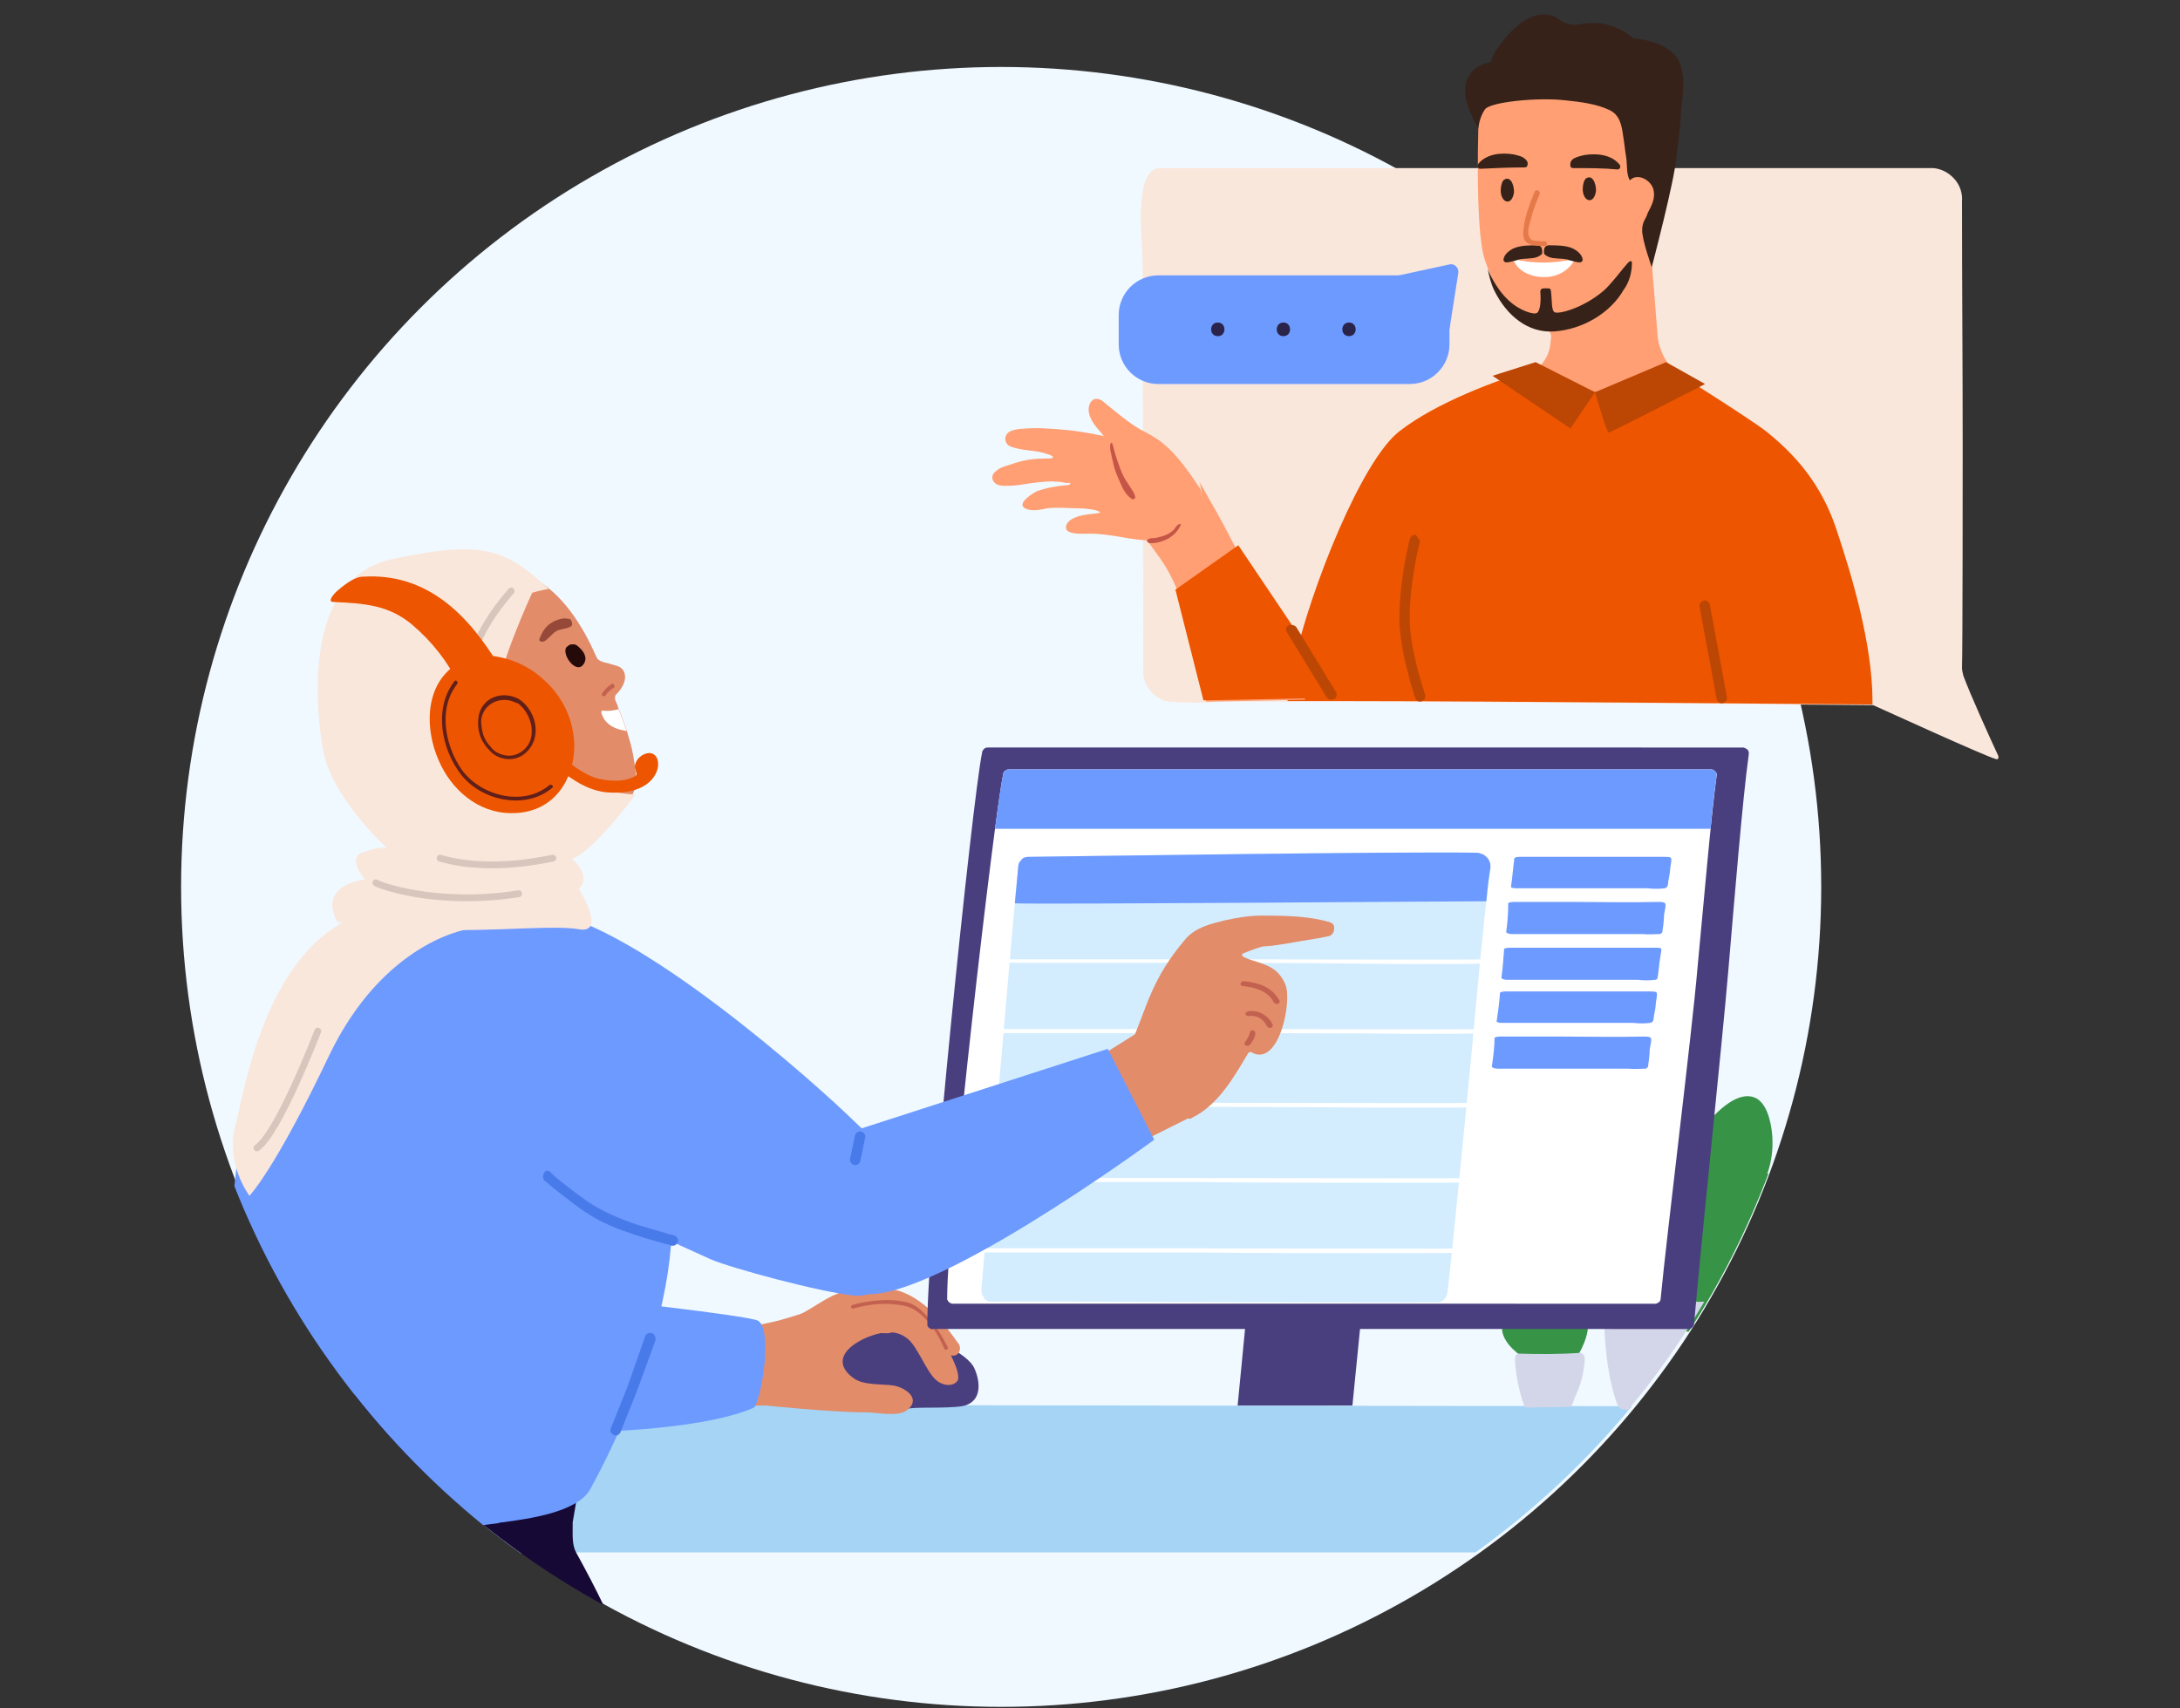 <?xml version="1.0" encoding="utf-8"?>
<!-- Generator: Adobe Illustrator 26.4.1, SVG Export Plug-In . SVG Version: 6.00 Build 0)  -->
<svg version="1.1" id="Layer_1" xmlns="http://www.w3.org/2000/svg" xmlns:xlink="http://www.w3.org/1999/xlink" x="0px" y="0px"
	 viewBox="0 0 319 250" style="enable-background:new 0 0 319 250;" xml:space="preserve">
<rect x="0" y="0" width="319" height="250" fill="#333333" stroke="none"/>
<style type="text/css">
	.st0{fill:#F0F9FF;}
	.st1{fill:#FAE7DC;}
	.st2{fill:#A5D4F5;}
	.st3{fill:#4A3F7E;}
	.st4{fill:#E28C6A;}
	.st5{fill:#170935;}
	.st6{fill:#FFAC85;}
	.st7{fill:#F78862;}
	.st8{fill:#6D9AFF;}
	.st9{fill-rule:evenodd;clip-rule:evenodd;fill:#497AE9;}
	.st10{fill:#260A0A;}
	.st11{fill:#964939;}
	.st12{fill:#C2614F;}
	.st13{fill:#FFFFFF;}
	.st14{fill:#379346;}
	.st15{fill:#D3D6E8;}
	.st16{fill:#401321;}
	.st17{fill:#D3EDFF;}
	.st18{fill-rule:evenodd;clip-rule:evenodd;fill:#C2614F;}
	.st19{fill:#FF9F73;}
	.st20{fill:#ED5500;}
	.st21{fill-rule:evenodd;clip-rule:evenodd;fill:#BC4603;}
	.st22{fill:#C45547;}
	.st23{fill:#2B244A;}
	.st24{fill:#362219;}
	.st25{fill:#E47949;}
	.st26{fill:none;stroke:#D8C5BC;stroke-linecap:round;stroke-miterlimit:10;}
	.st27{fill:#611F19;}
</style>
<circle class="st0" cx="146.5" cy="129.8" r="120"/>
<path class="st1" d="M167.2,38.9c0,13.3,0.1,45.5,0.1,58.9c-0.1,0.6,0,1.2,0.2,1.8c0.2,0.6,0.5,1.1,0.9,1.6c0.4,0.5,0.9,0.8,1.4,1.1
	c0.5,0.3,1.1,0.4,1.7,0.4c2.3,0.2,4.7,0.2,7,0h18.1c21.1,0,77.5,0.5,77.5,0.5c0.5,0.2,16.4,7.5,18,7.9c0.3,0.1,0.4-0.2,0.3-0.5
	c-1.4-3-4.1-9-5.1-11.7c-0.1-0.4-0.2-0.8-0.2-1.2c0.1-2.4,0.1-29.8,0.1-32.4c0-11.9-0.1-23.9-0.1-35.8c0.1-1.2-0.3-2.4-1.1-3.3
	c-0.8-0.9-1.9-1.5-3.1-1.6H169.8C165.6,24.5,167.3,36,167.2,38.9z"/>
<path class="st2" d="M76.3,227.4c-3.1-2.2-6.1-4.6-8.9-7.1c-0.1-2,0-3.6,0.5-3.8l25.7-10.6c0.2-0.1,0.4-0.1,0.6-0.2
	c0.2,0,0.5-0.1,0.8-0.1l143.8,0.2c-6.7,8.1-14.4,15.3-22.9,21.4H76.3z"/>
<path class="st3" d="M119.4,194.6c-2.8,2.7-4.8,7.1-0.5,9.7c2.7,1.7,6.2,2.1,9.3,2.1c1.7,0,3.4-0.1,5.1-0.3c1.4-0.2,6.9,0.1,8.2-0.5
	c2.2-0.9,1.9-3.5,1.1-5.3c-1-2.4-6.9-4.6-9.1-6C129.2,191.4,123.4,190.9,119.4,194.6L119.4,194.6z"/>
<path class="st4" d="M130.7,193.2c3.1,1.3,5.4,5.1,8.8,5.2c0.9,0,1.2-1.1,0.8-1.7c-2.4-3.4-5.9-7.7-10.4-8.1c-0.8-0.1-1.6-0.1-2.4,0
	c-0.3,0.1-1.1-0.1-1.4-0.1c-0.5,0-0.9,0.1-1.4,0.2c-1,0.2-1.9,0.5-2.8,0.9c-2.3,1.1-4.5,3-7,3.6c-0.2,0,1.1,0.4,0.9,0.5
	C115.4,194,126.6,191.5,130.7,193.2z"/>
<path class="st4" d="M97.7,205.8l13.6-0.1l0.8,0c0,0,9.6,1,14.6,1c1.7,0,4.6,0.7,6-0.3c2.1-1.6,0-3.2-1.8-3.6c-1.8-0.3-4.5,0-6-1.1
	c-4.1-3,0.6-5.9,4-6.6c0.2,0,1.4,0.1,1.5-0.1c0.9,0,1.8,0.4,2.5,1c1.4,1.2,2.6,4.6,4,5.9c0.8,0.8,2.4,1.2,3.2,0.2
	c0.7-1.1-1.7-5.2-2.3-6.2c-2.1-3.5-3.5-6-8.3-5.7c-2.9,0.2-5.9,0.5-8.8,1.1c-2.8,0.6-5.5,1.8-8.7,2.4c-4.2,0.8-8.2,2.8-10.3,1.4
	C101.1,194.6,97.7,205.8,97.7,205.8z"/>
<path class="st5" d="M85.5,209.7c0.8,0.2,0.7,1.3,0.1,1.6c-0.3,2.5-0.6,4.5-1,6.6c-0.2,1.5-0.5,3.1-0.8,4.9c0,0.2,0,0.3,0,0.5
	c0,1.4-0.1,2.8,0.5,3.9c1.6,2.9,2.9,5.4,4,7.7c-14.2-7.8-26.6-18.3-36.5-30.8C63.2,205.6,74.4,207.4,85.5,209.7z"/>
<path class="st4" d="M48.2,102.7C50,88.9,63.3,78.4,77,84.1c4.6,1.9,7.8,6.7,9.8,11l0.5,1.1c0.1,0.1,0.1,0.2,0.2,0.3
	c0.1,0.1,0.2,0.1,0.3,0.2c0.4,0.2,0.8,0.3,1.3,0.4c0.8,0.3,1.8,0.3,2.2,1.2c0.5,1.1-0.2,2.4-1.1,3.3c-0.1,0.1-0.2,0.2-0.2,0.4
	c0,0.1,0,0.3,0,0.4c0.2,0.4,0.4,0.9,0.5,1.3c0.2,0.4,0.3,0.8,0.5,1.2c0.2,0.7,0.5,1.3,0.7,2c0.4,1.3,0.8,2.6,1,3.9
	c0.3,1.8,0.7,3.9-0.2,5.6c-0.9,1.5-3.4,2.2-4.9,2.8c-3.6,1.3-5,1.5-6.4,2.7c-2,1.6-10.4-4.9-12.8-5.9c-1.7-0.7-3.4-1.2-5.2-1.6
	c-3.9,0.1-8.5-0.5-11.7-3C48.5,109.3,47.9,106,48.2,102.7z"/>
<path class="st6" d="M49.4,109.3c2,3.6,6.3,6,7.8,8.5c1.7,2.6,1.3,3.5,0.8,6.4c-0.8,4.5-2.3,9-3.3,13.4c4.2,2.4,9,3.9,13.8,4.4
	c2.5,0.2,5,0,7.4-0.6c1-0.3,2.1-0.7,3.1-1.1c0.4-0.2-0.4,0.2,0,0c-2.5-2.3-1.6-5,0.1-13.8c0.5-2.7,2.1-5.9,5.6-6.2
	C86,120,49.1,108.8,49.4,109.3z"/>
<path class="st7" d="M81,122.4c1.9-1.4,7.2-3.1,10.1-4.6c-0.3,0-12.5-0.2-19.2-1.6C73.7,117.5,76.5,119,81,122.4z"/>
<path class="st8" d="M69.5,208.9c14.1,1.6,33.2,0.4,40.6-2.8c0.1,0,0.2-0.1,0.3-0.2c0.1-0.1,0.2-0.2,0.2-0.3
	c1.3-3.3,2.3-11.8,0.1-12.4c-2.7-0.8-21.8-3-31.5-3.9c-3.8-0.3-5.7,13.6-6.5,17.3C72.8,207.2,69,208.8,69.5,208.9z"/>
<path class="st8" d="M34.3,173.6c1.3-13,4.3-24.6,9-30.3c3.3-4.1,8.3-8.9,12.2-12.5c0.7-3.5,1.8-7.1,2.1-7.1
	c0.1-0.1,0.2-0.2,0.3-0.2c0.1,0,0.2-0.1,0.3,0c7.1,0.6,14.3,1.4,20.8,4.9c0.3,0.3,0.5,0.7,0.6,1.1c0.1,1.4,0.1,2.7,0,4.1
	c5.7,9.4,18.7,36.7,18.7,45.3c0.1,8.4-3.1,22.8-11.9,39c-1.9,3.5-9.3,4.4-12.9,4.9c-0.2,0-0.3,0-0.5,0.1c-0.8,0.1-1.6,0.2-2.3,0.3
	C54.6,210.1,42,193.1,34.3,173.6z"/>
<path class="st9" d="M95.9,196.2l-2.7,7.4l-2.4,6c-0.2,0.4-0.6,0.6-1,0.4c-0.4-0.2-0.6-0.6-0.4-1l2.4-6l2.6-7.4
	c0.1-0.4,0.6-0.6,1-0.5S96,195.8,95.9,196.2z"/>
<path class="st8" d="M69.3,147.3c0,3.6,0.2,7.3,0.7,10.9c0.4,2.8,0.8,5.9,2.9,8c1.7,1.7,4.1,4.2,6.3,5c2.9,1.2,4.3,3.3,7.1,4.7
	c5.5,2.8,12.1,5.9,17.7,8.4c3,1.3,16,4.8,20.9,5.3c7,0.7,9.7-10.9,10.7-18.4c-4.8-2.6-6.4-3-10.7-7.2c-5-4.9-31.8-29-45.4-30.6
	c-0.6-0.1-6.4-1.4-6.4-0.9c-1.7,0.6-2.5,2.1-2.9,4C69.5,140.1,69.4,143.8,69.3,147.3z"/>
<path class="st9" d="M80.5,171.5L80.5,171.5c0.1,0.1,0.1,0.1,0.2,0.2c0.1,0.1,0.3,0.3,0.5,0.5c0.5,0.4,1.1,0.9,1.9,1.5
	c1.5,1.2,3.4,2.6,5,3.4c1.9,1,4.5,2,6.7,2.6c1.1,0.3,2,0.6,2.7,0.8c0.3,0.1,0.6,0.2,0.8,0.2c0.1,0,0.2,0,0.2,0.1l0.1,0l0,0l0,0l0,0
	c0.4,0.1,0.7,0.5,0.6,0.9c-0.1,0.4-0.5,0.7-0.9,0.6l0.2-0.7c-0.2,0.7-0.2,0.7-0.2,0.7l0,0l-0.1,0c-0.1,0-0.1,0-0.2-0.1
	c-0.2-0.1-0.5-0.1-0.8-0.2c-0.7-0.2-1.7-0.5-2.8-0.8c-2.2-0.7-4.9-1.6-6.9-2.7c-1.7-0.9-3.7-2.4-5.2-3.6c-0.8-0.6-1.4-1.1-1.9-1.5
	c-0.2-0.2-0.4-0.4-0.6-0.5c-0.1-0.1-0.1-0.1-0.1-0.1l0,0l0,0l0,0c0,0,0,0,0.5-0.6l-0.5,0.6c-0.3-0.3-0.3-0.7-0.1-1.1
	S80.1,171.2,80.5,171.5L80.5,171.5z"/>
<path class="st10" d="M85.4,97.2c0.6-0.9,0.1-1.8-0.7-2.5c-0.1-0.1-0.2-0.2-0.4-0.3c-0.1-0.1-0.3-0.1-0.5-0.1c-0.2,0-0.3,0-0.5,0.1
	c-0.1,0.1-0.3,0.2-0.4,0.3C82.1,95.7,84.3,98.8,85.4,97.2z"/>
<path class="st11" d="M79.2,93.9c0.3,0.1,0.6-0.1,0.8-0.3c0.6-0.5,1.1-1.2,1.8-1.4c0.7-0.2,1.7-0.3,1.9-0.7c0.1-0.3-0.1-0.8-0.3-0.9
	h0c0,0-0.6-0.1-0.9-0.1c-0.7,0.1-1.3,0.3-1.9,0.7c-0.6,0.4-1,0.9-1.3,1.5C78.8,93.7,78.8,93.8,79.2,93.9z"/>
<path class="st12" d="M89.5,100.1c-0.6,0.4-1,0.8-1.4,1.4c-0.2,0.3,0.3,0.5,0.5,0.3c0.3-0.5,0.8-0.9,1.3-1.2
	C90,100.3,89.7,99.9,89.5,100.1z"/>
<path class="st13" d="M88.1,104C88.1,104,88.1,104.1,88.1,104c-0.1,0.1-0.1,0.1-0.1,0.2c0,0,0,0.1,0,0.1c0.4,1.6,1.9,2.4,3.3,2.6
	c0.1,0,0.3,0.1,0.4,0.1c-0.2-0.7-0.5-1.3-0.7-2c-0.2-0.4-0.3-0.8-0.5-1.2c-0.8,0.2-1.5,0.3-2.3,0.2C88.2,104,88.2,104,88.1,104z"/>
<path class="st12" d="M124.7,191c-0.3,0.1-0.2,0.6,0.2,0.5c2.4-0.7,5-0.9,7.4-0.4c2.7,0.5,4.9,3.9,5.9,6.3c0.1,0.3,0.6,0.1,0.5-0.2
	c-0.7-1.4-1.5-2.8-2.6-4c-0.8-1-1.7-2-3-2.5c-1.4-0.4-2.9-0.5-4.3-0.4C127.4,190.4,126,190.6,124.7,191L124.7,191z"/>
<path class="st14" d="M245.8,194.7l-6.3-0.4c-0.2,0-0.3-0.1-0.5-0.2c-0.1-0.1-0.3-0.2-0.3-0.4c-0.2,0-0.3-0.1-0.4-0.3
	s-0.2-0.3-0.2-0.5c-1.7-5.7-2.5-11.6-2.5-17.6c0.1-3.4,0.6-10.6,4.5-10.7c3.7-0.1,4.6,5.2,4.4,11.3c0.8-2.1,1.7-4.1,2.6-6.1
	c0.3-0.6,0.5-1.2,0.8-1.7c0.9-2.1,2-4.1,3.6-5.5c1.2-1.1,3.3-2.7,5.2-2c1.8,0.7,2.4,3.4,2.6,5.2c0.2,2,0,4.1-0.7,6
	c0.1,0,0.1,0,0.2-0.1c-3.1,8.2-7,16-11.7,23.2C246.5,194.8,246.1,194.8,245.8,194.7z"/>
<path class="st15" d="M237.4,206.2c-0.2,0-0.4-0.1-0.5-0.3c-0.1-0.1-0.2-0.3-0.3-0.5c-1.4-4-2-9.6-1.8-14c0-1,0.7-1.7,1.3-1.6
	c5,0.8,9.9,0.8,13.3,0.7c-3.3,5.6-7,10.9-11.2,15.9C238,206.3,237.7,206.3,237.4,206.2z"/>
<path class="st14" d="M219.9,194c-0.1,0.2-0.1,0.5-0.1,0.7c0.3,2.1,2.5,3.6,4.1,4.7c0.1,0,0.1,0.1,0.2,0.1c0.1,0,0.1,0,0.2,0
	c0.1,0,0.2,0,0.3,0l3.8,0.5l0.1,0.2c0,0.1,0,0.3,0,0.4c0.1,0.1,0.2,0.2,0.3,0.3c0.1,0,0.3,0,0.4,0c0.1-0.1,0.2-0.2,0.3-0.3
	c1.3-2,2.8-4.2,2.9-6.7c0.1-1.5-0.4-3.7-1.9-4.4c-1.8-0.9-2.5,0.5-3.3,1.7c0,0,0,0-0.1,0.1s-0.1,0-0.1,0c0,0-0.1,0-0.1,0
	c0,0,0,0-0.1-0.1c-1.1-2.1-3.9-9.3-6.5-5.1c-1.2,1.9-0.9,4.7,0.1,7.4c0,0,0,0,0,0.1c0,0,0,0,0,0.1c0,0,0,0,0,0.1s0,0-0.1,0
	C220.1,193.6,220,193.8,219.9,194z"/>
<path class="st16" d="M248.3,178.6c0.2-2.4,0.5-4.8,0.7-7.2l3.1-31.2l2-19.7c0.1-0.3-0.5-0.3-0.5,0l-0.7,7.2l-3.1,31.2
	c-0.7,6.6-1.3,13.1-2,19.7C247.7,178.9,248.2,178.9,248.3,178.6z"/>
<path class="st15" d="M223.2,206c1.5,0,4.9-0.1,6.6-0.1c0.3-0.3,0.5-0.9,0.6-1.3c0.9-1.8,1.4-3.7,1.5-5.7c0-0.2,0-0.4-0.2-0.6
	c-0.1-0.2-0.3-0.3-0.5-0.3c-3,0.2-6.1,0.2-9.1,0.1c-0.1,0.1-0.3,0.2-0.3,0.3c-0.1,0.1-0.1,0.3-0.1,0.5
	C221.7,201.6,222.9,205.8,223.2,206z"/>
<path class="st3" d="M185.1,166.9c-0.2,0.2-0.3,0.4-0.3,0.6l-3.6,37.2l-0.1,1l16.8,0l3.8-38.2c0-0.1,0-0.3,0-0.4
	c0-0.1-0.1-0.2-0.2-0.3c-0.1-0.1-0.2-0.2-0.3-0.2c-0.1-0.1-0.2-0.1-0.4-0.1h-14.9C185.6,166.6,185.3,166.7,185.1,166.9z"/>
<path class="st3" d="M136.2,194.5c-0.1-0.1-0.2-0.1-0.3-0.2c-0.1-0.1-0.1-0.2-0.2-0.3c0-0.1,0-0.2,0-0.4c0-12.6,6.6-76.7,8-83.4
	c0-0.2,0.1-0.4,0.3-0.6c0.2-0.2,0.4-0.2,0.6-0.2H255c0.1,0,0.2,0,0.4,0.1c0.1,0.1,0.2,0.1,0.3,0.2c0.1,0.1,0.1,0.2,0.2,0.3
	c0,0.1,0,0.2,0,0.4c-0.9,6.4-2.1,21.2-3,31.7c-0.9,10.6-4.1,41-5,51.6c0,0.2-0.1,0.4-0.3,0.6c-0.2,0.2-0.4,0.2-0.6,0.2H136.5
	C136.4,194.6,136.3,194.5,136.2,194.5z"/>
<path class="st13" d="M139.1,190.7c-0.1,0-0.2-0.1-0.3-0.2c-0.1-0.1-0.1-0.2-0.2-0.3c0-0.1,0-0.2,0-0.3c0-11.1,6.9-70.7,8.2-76.6
	c0-0.2,0.1-0.4,0.3-0.5c0.1-0.1,0.3-0.2,0.5-0.2h102.8c0.1,0,0.2,0,0.3,0.1c0.1,0,0.2,0.1,0.3,0.2s0.1,0.2,0.2,0.3s0,0.2,0,0.3
	c-0.8,5.7-1.9,18.7-2.8,28.1c-0.8,9.4-4.5,39.1-5.4,48.5c0,0.2-0.1,0.4-0.3,0.5c-0.1,0.1-0.3,0.2-0.5,0.2H139.4
	C139.3,190.8,139.2,190.8,139.1,190.7z"/>
<path class="st8" d="M250.3,121.4c0.3-3.2,0.6-6,0.9-7.9c0-0.1,0-0.2,0-0.3s-0.1-0.2-0.2-0.3c-0.1-0.1-0.2-0.2-0.3-0.2
	s-0.2-0.1-0.3-0.1H147.6c-0.2,0-0.4,0.1-0.5,0.2c-0.2,0.1-0.2,0.3-0.3,0.5c-0.3,1.3-0.7,4.2-1.2,8H250.3z"/>
<path class="st17" d="M149.5,125.8c-0.3,0.3-0.5,0.6-0.5,1c-0.7,6.7-4.8,55.4-5.4,61.9c0,0.2,0,0.4,0.1,0.7c0.1,0.2,0.2,0.4,0.3,0.6
	s0.3,0.3,0.5,0.4c0.2,0.1,0.4,0.1,0.7,0.1c3.2-0.1,56,0.2,65.1,0.1c0.4,0,0.7-0.1,1-0.4c0.3-0.2,0.4-0.6,0.5-0.9
	c0.6-4.9,3.6-35.4,4-40.3c1.2-13.2,1.9-19.3,2.3-22c0-0.3,0-0.6-0.1-0.8c-0.1-0.3-0.2-0.5-0.4-0.7c-0.2-0.2-0.4-0.4-0.7-0.5
	c-0.3-0.1-0.5-0.2-0.8-0.2c-10.9-0.2-57,0.5-65.6,0.6C150.1,125.4,149.7,125.6,149.5,125.8z"/>
<path class="st8" d="M218.1,127c0-0.3,0-0.6-0.1-0.8c-0.1-0.3-0.2-0.5-0.4-0.7c-0.2-0.2-0.4-0.4-0.7-0.5c-0.3-0.1-0.5-0.2-0.8-0.2
	c-10.9-0.2-57,0.5-65.6,0.6c-0.4,0-0.8,0.1-1,0.4c-0.3,0.3-0.5,0.6-0.5,1c-0.1,1.3-0.3,3.2-0.5,5.4c2.9,0.2,63.9-0.3,69-0.3
	C217.7,129.6,217.9,128.1,218.1,127z"/>
<path class="st8" d="M221.1,129.8c0,0.1,0.3,0.2,0.8,0.2c6,0,13.2,0,19.2,0c0.8,0.1,1.7,0.1,2.5,0c0.5-0.1,0.5-0.7,0.5-0.9
	c0.1-0.5,0.3-1.5,0.3-2c0.2-1.6,0.5-1.7-0.9-1.7c-4.1,0-8.3,0-12.4,0l-8.7,0c-0.4,0-0.8,0.1-0.8,0.2
	C221.4,127.1,221.3,128.5,221.1,129.8z"/>
<path class="st8" d="M220.4,136.4c0,0.1,0.3,0.3,0.8,0.3c6,0,13.3,0,19.2,0c0.8,0.1,1.7,0,2.5,0c0.4-0.1,0.4-0.5,0.4-0.7
	c0.1-0.5,0.2-1.6,0.2-2.1c0.3-1.7,0.5-1.9-0.8-1.9c-4.1,0.1-8.3,0-12.4,0l-8.8,0c-0.4,0-0.8,0.1-0.8,0.2
	C220.7,133.6,220.6,135,220.4,136.4z"/>
<path class="st8" d="M219.7,143.1c0,0.1,0.3,0.3,0.8,0.3c6,0,13.3,0,19.2,0c0.8,0.1,1.7,0.1,2.5,0c0.5-0.1,0.3-0.4,0.4-0.6
	c0.1-0.5,0.2-1.9,0.3-2.4c0.2-1.7,0.6-1.7-0.8-1.7c-4.1,0-8.3,0-12.4,0l-8.8,0c-0.4,0-0.8,0.1-0.8,0.2
	C220,140.2,219.9,141.7,219.7,143.1z"/>
<path class="st8" d="M219,149.5c0,0.1,0.3,0.2,0.8,0.2c6,0,13.2,0,19.2,0c0.8,0.1,1.7,0.1,2.5,0c0.5-0.1,0.5-0.7,0.5-0.9
	c0.1-0.5,0.3-1.5,0.3-2c0.2-1.6,0.5-1.7-0.9-1.7c-4.1,0-8.3,0-12.4,0l-8.7,0c-0.4,0-0.8,0.1-0.8,0.2
	C219.4,146.7,219.2,148.2,219,149.5z"/>
<path class="st8" d="M218.3,156.1c0,0.1,0.3,0.3,0.8,0.3c6,0,13.3,0,19.2,0c0.8,0.1,1.7,0,2.5,0c0.4-0.1,0.4-0.5,0.4-0.7
	c0.1-0.5,0.2-1.6,0.2-2.1c0.3-1.7,0.5-1.9-0.8-1.9c-4.1,0.1-8.3,0-12.4,0l-8.7,0c-0.4,0-0.8,0.1-0.8,0.2
	C218.7,153.2,218.5,154.7,218.3,156.1z"/>
<path class="st13" d="M177.1,140.9c-8.4,0-16.4,0-20.9,0h-9.7c0,0-0.1,0-0.1,0c0,0-0.1,0-0.1,0c0,0-0.1-0.1-0.1-0.1c0,0,0-0.1,0-0.1
	c0,0,0-0.1,0-0.1c0,0,0-0.1,0.1-0.1c0,0,0.1,0,0.1-0.1c0,0,0.1,0,0.1,0h9.7c4.6,0,12.5,0,20.9,0c16.8,0,35.9,0.1,40.6,0
	c0,0,0.1,0,0.1,0c0,0,0.1,0,0.1,0.1c0,0,0,0.1,0.1,0.1c0,0,0,0.1,0,0.1c0,0,0,0.1,0,0.1c0,0,0,0.1-0.1,0.1c0,0-0.1,0-0.1,0.1
	c0,0-0.1,0-0.1,0c-1.9,0.1-6.1,0.1-11.6,0.1C198,141,187.1,140.9,177.1,140.9z"/>
<path class="st13" d="M177,151.2c-8.4,0-16.4,0-20.9,0h-9.8c-0.1,0-0.1,0-0.2-0.1c-0.1-0.1-0.1-0.1-0.1-0.2c0-0.1,0-0.1,0.1-0.2
	c0.1,0,0.1-0.1,0.2-0.1h9.8c4.6,0,12.5,0,20.9,0c16.8,0,35.9,0.1,40.6,0c0,0,0.1,0,0.1,0c0,0,0.1,0,0.1,0.1c0,0,0,0.1,0.1,0.1
	c0,0,0,0.1,0,0.1c0,0,0,0.1,0,0.1c0,0,0,0.1-0.1,0.1c0,0-0.1,0-0.1,0.1c0,0-0.1,0-0.1,0c-1.9,0.1-6.1,0.1-11.6,0.1
	C197.9,151.2,187,151.2,177,151.2z"/>
<path class="st13" d="M177.1,162c-8.4,0-16.4,0-20.9,0h-9.7c0,0-0.1,0-0.1,0c0,0-0.1,0-0.1-0.1c0,0-0.1-0.1-0.1-0.1c0,0,0-0.1,0-0.1
	c0,0,0-0.1,0-0.1c0,0,0-0.1,0.1-0.1c0,0,0.1,0,0.1-0.1c0,0,0.1,0,0.1,0h9.8c4.6,0,12.5,0,20.9,0c16.8,0,35.9,0.1,40.6,0
	c0,0,0.1,0,0.1,0c0,0,0.1,0,0.1,0.1c0,0,0,0.1,0.1,0.1c0,0,0,0.1,0,0.1c0,0.1,0,0.1-0.1,0.2c0,0.1-0.1,0.1-0.2,0.1
	c-1.9,0.1-6.1,0.1-11.6,0.1C198,162.1,187.1,162,177.1,162z"/>
<path class="st13" d="M175.3,173c-8.4,0-16.4,0-20.9,0h-9.7c0,0-0.1,0-0.1,0c0,0-0.1,0-0.1-0.1c0,0-0.1-0.1-0.1-0.1c0,0,0-0.1,0-0.1
	c0,0,0-0.1,0-0.1c0,0,0-0.1,0.1-0.1c0,0,0.1,0,0.1-0.1c0,0,0.1,0,0.1,0h9.8c4.6,0,12.5,0,20.9,0c16.8,0,35.9,0.1,40.6,0
	c0,0,0.1,0,0.1,0c0,0,0.1,0,0.1,0.1c0,0,0,0.1,0.1,0.1c0,0,0,0.1,0,0.1c0,0.1,0,0.1-0.1,0.2c0,0.1-0.1,0.1-0.2,0.1
	c-1.9,0.1-6.1,0.1-11.6,0.1C196.3,173.1,185.4,173.1,175.3,173z"/>
<path class="st13" d="M174.6,183.3c-8.4,0-16.4,0-20.9,0h-9.7c0,0-0.1,0-0.1,0c0,0-0.1,0-0.1-0.1c0,0-0.1-0.1-0.1-0.1
	c0,0,0-0.1,0-0.1c0,0,0-0.1,0-0.1c0,0,0-0.1,0.1-0.1c0,0,0.1,0,0.1-0.1c0,0,0.1,0,0.1,0h9.8c4.6,0,12.5,0,20.9,0
	c16.8,0,35.9,0.1,40.6,0c0,0,0.1,0,0.1,0c0,0,0.1,0,0.1,0.1c0,0,0,0.1,0.1,0.1c0,0,0,0.1,0,0.1c0,0.1,0,0.1-0.1,0.2
	c0,0.1-0.1,0.1-0.2,0.1c-1.9,0.1-6.1,0.1-11.6,0.1C195.5,183.4,184.6,183.4,174.6,183.3z"/>
<path class="st4" d="M151.2,175l24-12l-9-11.7l-21.4,13.4L151.2,175z"/>
<path class="st8" d="M168.9,166.8c0,0-34.3,25.2-43.4,22.4c-8.5-2.6-5.5-22.1-5.5-22.1l42.1-13.6L168.9,166.8z"/>
<path class="st9" d="M126.6,166.5l-0.7,3.4c-0.1,0.4-0.5,0.7-0.9,0.6c-0.4-0.1-0.7-0.5-0.6-0.9l0.7-3.4c0.1-0.4,0.5-0.7,0.9-0.6
	C126.4,165.7,126.7,166.1,126.6,166.5z"/>
<path class="st4" d="M182.6,154.2c-2,3.4-4.4,7.6-8.2,9.4c-0.4,0.5-1.3-0.5-1.6-1.2c-1.4-3.1-3.2-6.9-6.3-8.7
	c-0.6,0-1.2-0.5-0.9-1.2c2.3-5.2,2.8-9.1,7.9-15.1c1.5-1.7,3.7-2.2,5.7-2.7c1.8-0.4,3.6-0.7,5.5-0.7c3.7,0,7.1,0.1,10,1
	c0.1,0.1,0.4,0.2,0.4,0.3c0.3,0.5,0.1,1.5-0.6,1.7c-1.8,0.4-3.5,0.6-5.1,0.9c-1.6,0.3-3.7,0.6-4.4,0.6c-0.5,0-2.5,0.8-3,1
	c-0.1,0-0.1,0.1-0.2,0.1c-0.3,0.4,0.8,0.7,1,0.8c2.4,0.8,4.2,1.1,5.3,3.7c1,2.4-0.9,11.9-4.8,10
	C183.1,153.9,182.8,153.9,182.6,154.2z"/>
<path class="st12" d="M186.7,146.7c-1-1.7-2.8-2.3-4.7-2.4c-0.3,0-0.3-0.5,0-0.5c2,0.2,4,0.8,5.1,2.7
	C187.2,146.7,186.8,147,186.7,146.7z"/>
<path class="st18" d="M186.9,146.6L186.9,146.6C186.9,146.6,186.9,146.6,186.9,146.6C186.9,146.6,186.9,146.6,186.9,146.6
	C186.9,146.6,186.9,146.7,186.9,146.6c-0.1,0.1-0.1,0.1-0.1,0.1l-0.1,0.1l0,0l0,0l0.1-0.1c-1-1.8-2.9-2.4-4.8-2.5c0,0,0,0-0.1,0
	c0,0,0,0,0-0.1c0,0,0,0,0,0l0,0c0,0,0,0,0,0C184,144.1,185.9,144.7,186.9,146.6z M181.7,143.7c0.1-0.1,0.2-0.1,0.3-0.1l0,0h0
	c2.1,0.2,4.1,0.8,5.2,2.8l0,0l-0.1,0.1l0.1-0.1c0.1,0.1,0.1,0.2,0,0.3c0,0.1-0.1,0.2-0.2,0.2c-0.1,0-0.2,0.1-0.3,0
	c-0.1,0-0.2-0.1-0.3-0.2l0,0c-0.9-1.7-2.7-2.2-4.5-2.4l0,0h0c-0.3,0-0.4-0.2-0.4-0.4C181.6,143.9,181.6,143.8,181.7,143.7z"/>
<path class="st12" d="M185.6,150.2c-0.6-1.1-1.7-1.8-2.9-1.6c-0.3,0-0.4-0.4-0.1-0.5c1.5-0.2,2.8,0.5,3.4,1.8
	C186.2,150.2,185.8,150.5,185.6,150.2z"/>
<path class="st18" d="M182.6,148.3C182.6,148.3,182.6,148.3,182.6,148.3c0,0.1,0,0.1,0,0.1c0,0,0,0,0.1,0c1.3-0.2,2.5,0.5,3.1,1.7
	l0,0c0,0,0,0,0,0c0,0,0,0,0.1,0c0,0,0,0,0,0c0,0,0,0,0-0.1v0C185.3,148.8,184,148.1,182.6,148.3L182.6,148.3
	C182.6,148.3,182.6,148.3,182.6,148.3C182.6,148.3,182.6,148.3,182.6,148.3z M182.6,148c1.5-0.2,2.9,0.5,3.6,1.9
	c0.1,0.1,0.1,0.2,0,0.3c0,0.1-0.1,0.2-0.2,0.2c-0.1,0-0.2,0.1-0.3,0c-0.1,0-0.2-0.1-0.3-0.2c-0.5-1.1-1.6-1.7-2.7-1.5l0,0l0,0
	c-0.3,0-0.4-0.2-0.5-0.3 M182.3,148.1c-0.1,0.1-0.1,0.2,0,0.3L182.3,148.1z M182.6,148c-0.1,0-0.2,0.1-0.3,0.2L182.6,148z"/>
<path class="st12" d="M182.8,152.8c-0.2,0.2-0.6,0-0.4-0.2c0.4-0.5,0.6-1,0.7-1.5c0.1-0.3,0.5-0.2,0.5,0.1
	C183.4,151.8,183.2,152.4,182.8,152.8z"/>
<path class="st18" d="M182.5,152.7C182.5,152.7,182.5,152.7,182.5,152.7C182.5,152.7,182.5,152.7,182.5,152.7
	c0.1,0.1,0.1,0.1,0.1,0.1c0,0,0,0,0.1,0h0c0.4-0.5,0.6-1,0.7-1.6l0.2,0l-0.2,0c0,0,0,0,0-0.1c0,0,0,0-0.1,0c0,0,0,0,0,0l0,0
	c0,0,0,0,0,0l0,0v0C183.1,151.7,182.9,152.2,182.5,152.7C182.5,152.7,182.5,152.7,182.5,152.7z M182.9,152.9
	c-0.2,0.2-0.4,0.2-0.6,0.1c-0.1,0-0.1-0.1-0.2-0.2c0-0.1,0-0.2,0.1-0.3l0,0l0,0c0.3-0.4,0.6-0.9,0.7-1.4c0-0.1,0.1-0.2,0.2-0.3
	c0.1,0,0.2,0,0.3,0c0.2,0.1,0.3,0.2,0.3,0.5C183.6,151.9,183.3,152.4,182.9,152.9z"/>
<path class="st19" d="M215.5,59.1c-0.1,0.3-0.1,0.5,0.1,0.8c3.3,6.4,10.7,9.1,17.5,10.2c6.9,1.1,14.5-2.6,19.9-6.9
	c0.4,0,0.8-0.4,0.9-0.8c0.1-0.3,0.1-0.5,0-0.7c-0.1-0.3-0.2-0.5-0.4-0.7c-2.6-1.9-5.3-3.8-7.7-5.9c-3-2.6-3.4-5.5-3.7-9.1
	c-0.5-6.2-0.5-12.4-0.1-18.6c0.2-0.4,0.2-0.8,0-1.1c-0.3-0.7-1.3-0.8-1.8-0.3c-4.8,1.8-9.1,4.8-12.3,9c-0.2,0.3-0.3,0.4-0.3,0.7
	c-0.5,0-1.1,0.4-1.1,1.1c0.2,4.4,0.9,8.9,0.4,13.3c-0.5,5.3-6.3,5.6-10.7,7.7C215.3,57.8,215.1,58.3,215.5,59.1z"/>
<path class="st20" d="M196.7,102.6c20.3,0,73.4,0.5,77.3,0.5c0-0.2,0-0.3,0-0.5c0-8.4-3.1-18.6-5.2-24.9
	c-2.3-7.1-6.4-11.4-10.4-14.6c-2.3-1.8-13.6-8.9-13.6-8.9c-0.1,0.1-0.3,0.2-0.4,0.2c-1.8,1.1-5.5,3.2-10.4,3
	c-4.8-0.3-7.9-1.9-9.3-3.5c-5.8,1.8-14.5,5-19.9,9.2c-5.5,4.2-13,22.9-15.5,34.1c-0.3,1.5-0.6,3.4-0.9,5.4H196.7z"/>
<path class="st21" d="M250.2,88.5l2.5,13.5c0.1,0.4-0.2,0.8-0.6,0.9c-0.4,0.1-0.8-0.2-0.9-0.6l-2.5-13.5c-0.1-0.4,0.2-0.8,0.6-0.9
	C249.7,87.8,250.1,88.1,250.2,88.5z"/>
<path class="st21" d="M207.8,79.2L207.8,79.2L207.8,79.2L207.8,79.2c0,0.1,0,0.2-0.1,0.3c0,0.2-0.1,0.5-0.2,0.9
	c-0.2,0.8-0.4,1.8-0.6,3.1c-0.4,2.5-0.7,5.4-0.6,7.8c0.1,2.4,0.7,4.9,1.2,6.9c0.3,1,0.5,1.8,0.7,2.4c0.1,0.3,0.2,0.5,0.2,0.7
	c0,0.1,0,0.1,0.1,0.2l0,0l0,0l0,0l0,0c0.2,0.4,0,0.9-0.4,1.1c-0.4,0.2-0.8,0-1-0.4l0.7-0.3c-0.7,0.3-0.7,0.3-0.7,0.3l0,0l0,0l0-0.1
	c0,0,0-0.1-0.1-0.2c-0.1-0.2-0.1-0.4-0.2-0.7c-0.2-0.6-0.5-1.4-0.7-2.5c-0.6-2-1.1-4.7-1.3-7.2c-0.1-2.5,0.2-5.7,0.6-8.2
	c0.2-1.2,0.4-2.3,0.6-3.1c0.1-0.4,0.1-0.7,0.2-0.9c0-0.1,0-0.2,0.1-0.3l0-0.1l0,0l0,0c0,0,0,0,0.7,0.2l-0.7-0.2
	c0.1-0.4,0.5-0.7,0.9-0.6"/>
<path class="st19" d="M175.5,70.5c0.1,0.2,0.4,1.7,0.3,1.9c-0.2,0.4-0.4,0.8-0.7,1.2c-0.5,0.6-1.1,1.4-1.8,1.6
	c-0.8,0.3-1.4,0.8-2.1,1.2c-0.7,0.5-1.4,1-2.2,1.5c-0.4,0.3-0.8,0.6-1.2,0.8c-0.3,0.2,2.1,2.9,3.2,5c3.7,6.7,5.5,19,5.5,19l14.5-0.3
	c0,0-7.7-18.6-14.2-29.6C176.3,71.9,175.8,71,175.5,70.5z"/>
<path class="st19" d="M174.9,75.4c-0.7,1.4-2,2.6-3.4,3.2c-1,0.4-2,0.5-3,0.5c-3,0-5.9-1-9-1c-1,0-2,0.1-2.9-0.2
	c-0.3-0.1-0.6-0.3-0.6-0.6c-0.1-0.4,0.2-0.8,0.5-1.1c1.2-0.9,2.8-0.9,4.2-1.1c0.8-0.1-0.5-0.5-0.7-0.5c-0.6-0.1-1.3-0.2-1.9-0.2
	c-1.6,0-3.3-0.2-4.9,0c-1,0.2-2.2,0.5-3.2,0c-1.3-0.7,1.1-2.2,1.7-2.5c1.4-0.5,3-0.8,4.5-0.9c0.1,0,0.5-0.1,0.4-0.3
	c-0.1-0.1-0.4,0-0.5,0c-0.5-0.1-0.9-0.2-1.4-0.2c-0.9-0.1-1.9,0-2.9,0.1c-1.9,0.2-2.7,0.5-4.6,0.5c-0.4,0-0.9,0-1.3-0.2
	c-0.4-0.2-0.7-0.6-0.7-1c0-0.4,0.2-0.7,0.5-0.9c0.5-0.5,1.1-0.7,1.8-0.9c2.3-0.8,3.5-1,5.9-1c0.5,0,1.1-0.1,0.3-0.5
	c-0.6-0.2-1.2-0.4-1.8-0.5c-1.2-0.2-2-0.2-3.2-0.5c-0.4-0.1-0.8-0.2-1.1-0.4c-0.3-0.2-0.5-0.6-0.5-1c0.1-1.5,2.2-1.4,3.2-1.5
	c1.4-0.1,2.8,0,4.3,0.1c1.2,0.1,2.4,0.2,3.6,0.4c0.6,0.1,1.2,0.2,1.8,0.3c0.3,0.1,0.6,0.1,0.9,0.2c0.2,0,0.7,0.1,0.7,0.2
	c-0.7-0.9-1.5-1.6-2-2.7c-0.2-0.4-0.3-0.9-0.3-1.3c0-0.8,0.5-1.7,1.4-1.5c0.4,0.1,0.7,0.3,1,0.6c1.5,1.2,3,2.5,4.6,3.5
	c0.9,0.6,1.9,1,2.8,1.6c2.6,1.7,4.5,4.4,6.3,7.1C176.2,72,175.6,73.9,174.9,75.4z"/>
<path class="st22" d="M162.5,66c0.3,1.3,0.5,2.6,1.1,3.9c0.5,1.1,0.9,2.4,2,3.1c0.2,0.2,0.6,0,0.5-0.4c-0.4-1.1-1.3-2-1.8-3.1
	c-0.5-1.1-1.1-2.9-1.4-4.1C162.7,64.3,162.3,64.8,162.5,66z"/>
<path class="st22" d="M168,78.9c-0.2,0.1-0.2,0.3-0.1,0.4c0.1,0.1,0.2,0.2,0.4,0.2c1.8,0,3.7-0.9,4.5-2.7c0-0.1,0-0.1-0.1-0.1
	c-0.3-0.1-0.8,0.6-0.9,0.8c-0.3,0.3-0.7,0.6-1.2,0.8c-0.5,0.2-0.9,0.3-1.4,0.4c-0.3,0.1-0.6,0-0.9,0.1
	C168.1,78.9,168.1,78.9,168,78.9z"/>
<path class="st20" d="M196.2,102.1l-20.1,0.4l-4.1-16.2l9.2-6.5L196.2,102.1z"/>
<path class="st21" d="M189.7,91.8l5.8,9.5c0.2,0.3,0.1,0.8-0.3,1c-0.4,0.2-0.9,0.1-1.1-0.3l-5.8-9.5c-0.2-0.3-0.1-0.8,0.3-1
	C189,91.4,189.5,91.5,189.7,91.8z"/>
<path class="st8" d="M212.1,46.1v4.3c0,3.2-2.6,5.8-5.8,5.8h-36.8c-3.2,0-5.8-2.6-5.8-5.8v-4.3c0-3.2,2.6-5.8,5.8-5.8h36.8
	C209.4,40.3,212.1,42.9,212.1,46.1z"/>
<path class="st8" d="M203.3,40.6l8.8-1.9c0.7-0.2,1.4,0.5,1.3,1.2l-1.3,8.3L203.3,40.6z"/>
<path class="st23" d="M178.2,49.2c-1.3,0-1.3-2,0-2C179.5,47.2,179.5,49.2,178.2,49.2z"/>
<path class="st23" d="M187.8,49.2c-1.3,0-1.3-2,0-2C189.1,47.2,189.1,49.2,187.8,49.2z"/>
<path class="st23" d="M197.4,49.2c-1.3,0-1.3-2,0-2C198.7,47.2,198.7,49.2,197.4,49.2z"/>
<g>
	<g>
		<polygon class="st19" points="226.2,46.9 228.8,54.2 235.1,55.3 243,54.7 241.3,33.3 		"/>
	</g>
	<g>
		<path class="st19" d="M217.3,38.1c2.2,6.6,6.3,11.9,13.1,8.8c8.8-4.1,11.9-12.3,11.8-20c-0.1-6.8-0.3-12.7-5.9-16.5
			c-7-4.7-16.2-2.2-18.4,2.9c-1.1,2.5-1.5,3-1.5,3S215.7,33.5,217.3,38.1z"/>
	</g>
	<g>
		<path class="st24" d="M231.6,27.7c0-0.7,0.2-1.4,0.5-1.6c1.1-0.7,1.6,1.3,1.4,2.1c-0.1,0.5-0.4,1.1-0.9,1.1
			C232,29.3,231.6,28.5,231.6,27.7z"/>
	</g>
	<g>
		<path class="st24" d="M219.6,27.9c0-0.7,0.2-1.4,0.5-1.6c1.1-0.7,1.6,1.3,1.4,2.1c-0.1,0.5-0.4,1.1-0.9,1.1
			C220,29.5,219.6,28.7,219.6,27.9z"/>
	</g>
	<g>
		<path class="st13" d="M230.4,37.9c0.1,0.2-1.5,3.1-5.3,2.6c-3-0.4-3.7-2.5-3.7-2.6C224.3,38.6,227.3,38.6,230.4,37.9z"/>
	</g>
	<g>
		<path class="st24" d="M222.8,23c-0.4-0.2-0.9-0.3-1.3-0.4c-1.8-0.3-4-0.1-5.2,1.4c-0.2,0.3-0.1,0.7,0.3,0.7
			c2.2-0.1,4.4-0.2,6.5-0.2c0.2,0,0.4-0.1,0.4-0.3C223.7,23.7,223.3,23.3,222.8,23z"/>
	</g>
	<g>
		<path class="st24" d="M229.8,24.3c0,0.2,0.2,0.3,0.4,0.3c2.2,0,4.4,0,6.5,0.2c0.4,0,0.5-0.5,0.3-0.7c-1.2-1.5-3.4-1.7-5.2-1.4
			c-0.4,0.1-0.9,0.2-1.3,0.4C230,23.3,229.7,23.7,229.8,24.3z"/>
	</g>
	<g>
		<path class="st24" d="M225.6,36.3c-0.1-0.2-0.3-0.4-0.6-0.4c-1.1,0-2.4,0-3.4,0.4c-0.7,0.3-1.5,0.9-1.6,1.7c0,0.2,0.2,0.4,0.4,0.4
			c0.5,0,1-0.2,1.5-0.3c0.7-0.3,1.4-0.2,2.1-0.3c0.5,0,1.2-0.2,1.6-0.6C225.7,37.1,225.7,36.7,225.6,36.3z"/>
	</g>
	<g>
		<path class="st24" d="M226,36.3c0.1-0.2,0.3-0.4,0.6-0.4c1.1,0,2.4,0,3.4,0.4c0.7,0.3,1.5,0.9,1.6,1.7c0,0.2-0.2,0.4-0.4,0.4
			c-0.5,0-1-0.2-1.5-0.3c-0.7-0.3-1.4-0.2-2.1-0.3c-0.5,0-1.2-0.2-1.6-0.6C225.9,37.1,225.9,36.7,226,36.3z"/>
	</g>
	<g>
		<path class="st24" d="M245.8,9.2c-1-2.3-3.9-3.3-6.8-3.6c-0.9-0.8-2-1.4-3.2-1.8c-1.1-0.4-2.3-0.5-3.5-0.4c-1.2,0.1-2,0.5-3.4-0.1
			c-0.5-0.2-1-0.7-1.5-0.9c-3-1.2-6.1,1.6-8,4.3c-0.4,0.5-0.8,1-1,1.7c-0.1,0.2-0.2,0.5-0.3,0.7l0,0c-1.5,0.2-2.9,1.2-3.4,2.5
			c-0.7,1.6-0.1,3.7,0.6,5.2c0.2,0.5,1,2,1,2s0.2-1.7,1-2.8s7.9-1.8,11.9-1.3c2,0.2,4.4,0.5,6.3,1.4c1.5,0.7,1.8,2.2,2,3.7
			c0.2,1.2,0.3,2.3,0.5,3.5c0.1,0.9,0,2.3,0.5,3.1c1.1-1.2,3.3,0,3.5,1.6c0.2,1.2-0.4,2.2-0.9,3.2c-0.1,0.4-0.3,0.7-0.5,1.1
			c-0.2,0.4-0.3,0.9-0.3,1.3c-0.1,1.3,1.4,5.5,1.4,5.5s3.4-12.9,3.6-16.1c0.3-2.3,0.6-4.5,0.7-6.8C246.2,14.1,246.7,11.4,245.8,9.2z
			"/>
	</g>
	<g>
		<path class="st24" d="M238.8,38.5c0-0.3-0.2-0.5-0.7,0.1c-0.4,0.4-2.5,3.2-3.5,4c-3.1,2.6-6.6,3.4-7.1,3.1
			c-0.5-0.2-0.4-1.9-0.5-2.6c-0.1-1,0-0.9-1.1-0.9c-0.3,0-0.5,0.2-0.5,0.4c0,0.1,0,0.1,0,0.2c0.1,1.2,0,2.7-0.5,3
			c-0.4,0.3-2.5-0.3-4.1-1.8c-2-1.8-3.1-4.6-3.1-4.6s0.4,2.1,1,3.2c1.8,3.6,4.9,6.2,8.8,5.9c4-0.3,8.1-2.6,10.1-6.1
			C238.4,41.3,238.8,39.9,238.8,38.5z"/>
	</g>
	<g>
		<path class="st25" d="M226,35.3c-0.1,0-0.4,0.1-0.6,0c-1-0.1-1.3,0-1.6-0.6c-0.4-0.8,0-1.8,0.2-2.6c0.3-1.3,0.8-2.5,1.3-3.7
			c0.2-0.4-0.5-0.8-0.7-0.4c-0.8,1.9-1.7,4.2-1.7,6.3c0,1.7,1.8,1.7,3.1,1.7C226.5,36,226.5,35.3,226,35.3z"/>
	</g>
</g>
<path class="st21" d="M243.8,53l-10.4,4.4c0,0,1.7,5.9,2,5.9c0.3,0,14.1-7.1,14.1-7.1L243.8,53z"/>
<polygon class="st21" points="224.7,53 233.4,57.4 229.8,62.7 218.4,55 "/>
<path class="st1" d="M80.3,86.2c0,0-10.5,1.3-9.4,9.3s7.2,19.8,22.1,20.8c0,0-6.1,8.3-9.3,9.4c0,0,3,2.4,1,4.4c0,0,4.2,6.6,0,5.9
	c-4.2-0.8-18.2,0.9-22.1-0.4c-3.9-1.4-12.8,0-13.3-0.8c-0.4-0.8-2.6-5,4.1-6.1c0,0-3.1-3.5,0.2-4.1c0,0,1.6-0.7,3-0.5
	c0,0-8.3-7.5-9.4-14.7c-1.2-7.2-2.5-24.9,10.3-27.6S73.8,80.1,80.3,86.2z"/>
<path class="st1" d="M77.9,86.7c0,0-5.4,11.6-5.3,16.1l-5.1-8.5l4.4-8L77.9,86.7z"/>
<path class="st1" d="M68.4,136c0,0-12.3,1.8-20.3,18.6S36.5,175,36.5,175s-3.5-4.6-2.1-10.1c1.4-5.5,4.3-24.6,16.9-30.5
	S68.4,136,68.4,136z"/>
<path class="st26" d="M74.8,86.5c-0.3,0.4-5.1,5.5-6.1,11.2"/>
<path class="st26" d="M80.9,125.6c-0.4,0-8.9,2.2-16.5,0"/>
<path class="st26" d="M55,129.2c0.3,0.3,8.8,3.5,20.9,1.6"/>
<g>
	<path class="st20" d="M49.2,86.6c-0.3,0.3-1.4,1.5-0.4,1.5c4.4,0.2,8.1,0.4,11.6,3.4c2.8,2.4,5.1,5.3,6.7,8.6
		c0.1,0.1,0.1,0.2,0.2,0.3c0.1,0.1,0.2,0.1,0.3,0.2c0.1,0,0.2,0.1,0.4,0c0.1,0,0.2-0.1,0.4-0.1c0.2,0,0.5,0,0.7-0.1
		c0.9-0.5,1.8-0.9,2.8-1.3c0.8-0.3,0.4,0.7,1.1,0.3c0.2-0.3,0.2-0.6,0.2-1s-0.1-0.7-0.2-1c-4.5-7.5-10.6-13.6-19.9-13
		c-0.1,0-0.2,0-0.2,0C52.6,84.5,51.7,84.4,49.2,86.6z"/>
	<path class="st20" d="M64.2,111.3c1.8,4.2,5.7,7.7,10.6,7.7c7.3,0.1,10.1-6.8,9-12.1c-0.5-2.8-2-5.4-4.1-7.3
		c-2.1-2-4.7-3.2-7.6-3.6c-0.9-0.1-1.9-0.1-2.8,0.1C62.4,98.1,61.7,105.6,64.2,111.3z"/>
	<path class="st20" d="M79.9,110.7c2.6,2.6,5.7,5.2,9.5,5.3c6,0.2,6.9-3.2,6.9-4c0.1-1.1-0.6-2.1-1.8-1.7c-0.4,0.1-0.8,0.4-1.1,0.7
		c-0.3,0.4-0.5,0.8-0.5,1.2c0,0.1,0,0.3,0.1,0.4c0,0.2,0.1,0.4,0.1,0.5c0,0.1,0.1,0.2,0,0.3c0,0.1-0.1,0.2-0.2,0.2
		c-1.7,1-4.3,0.7-5.9,0.2c-2.4-0.9-4.3-2.6-6.1-4.4C80.2,108.8,79.1,110,79.9,110.7z"/>
	<path class="st27" d="M66.9,100.1c0.2-0.3-0.2-0.7-0.4-0.4c-3.1,4-1.9,10,1,13.7c3,3.8,9.4,5.2,13.3,1.9c0.3-0.2-0.1-0.6-0.4-0.4
		c-3.8,3.2-10,1.6-12.8-2.2C65.2,109.3,64,103.8,66.9,100.1L66.9,100.1z"/>
	<path class="st27" d="M75.9,102.3c-2.2-1.2-5.1-0.4-5.8,2.2c-0.2,1-0.2,2,0.1,3c0.3,1,0.9,1.8,1.6,2.5c0.7,0.7,1.7,1.1,2.7,1.1
		c1,0,2-0.4,2.7-1.2C79.4,107.6,78.3,103.8,75.9,102.3c-0.3-0.2-0.6,0.3-0.3,0.5c2.4,1.6,3.3,5.8,0.4,7.4c-0.7,0.4-1.5,0.5-2.3,0.3
		c-0.8-0.2-1.5-0.6-1.9-1.2c-0.5-0.5-0.9-1.2-1.1-1.8c-0.2-0.7-0.3-1.4-0.3-2.1c0.3-2.5,3-3.7,5.2-2.5
		C75.9,102.9,76.2,102.4,75.9,102.3z"/>
</g>
<path class="st26" d="M46.5,150.9c0,0-5.7,14.9-8.9,17.1"/>
</svg>
